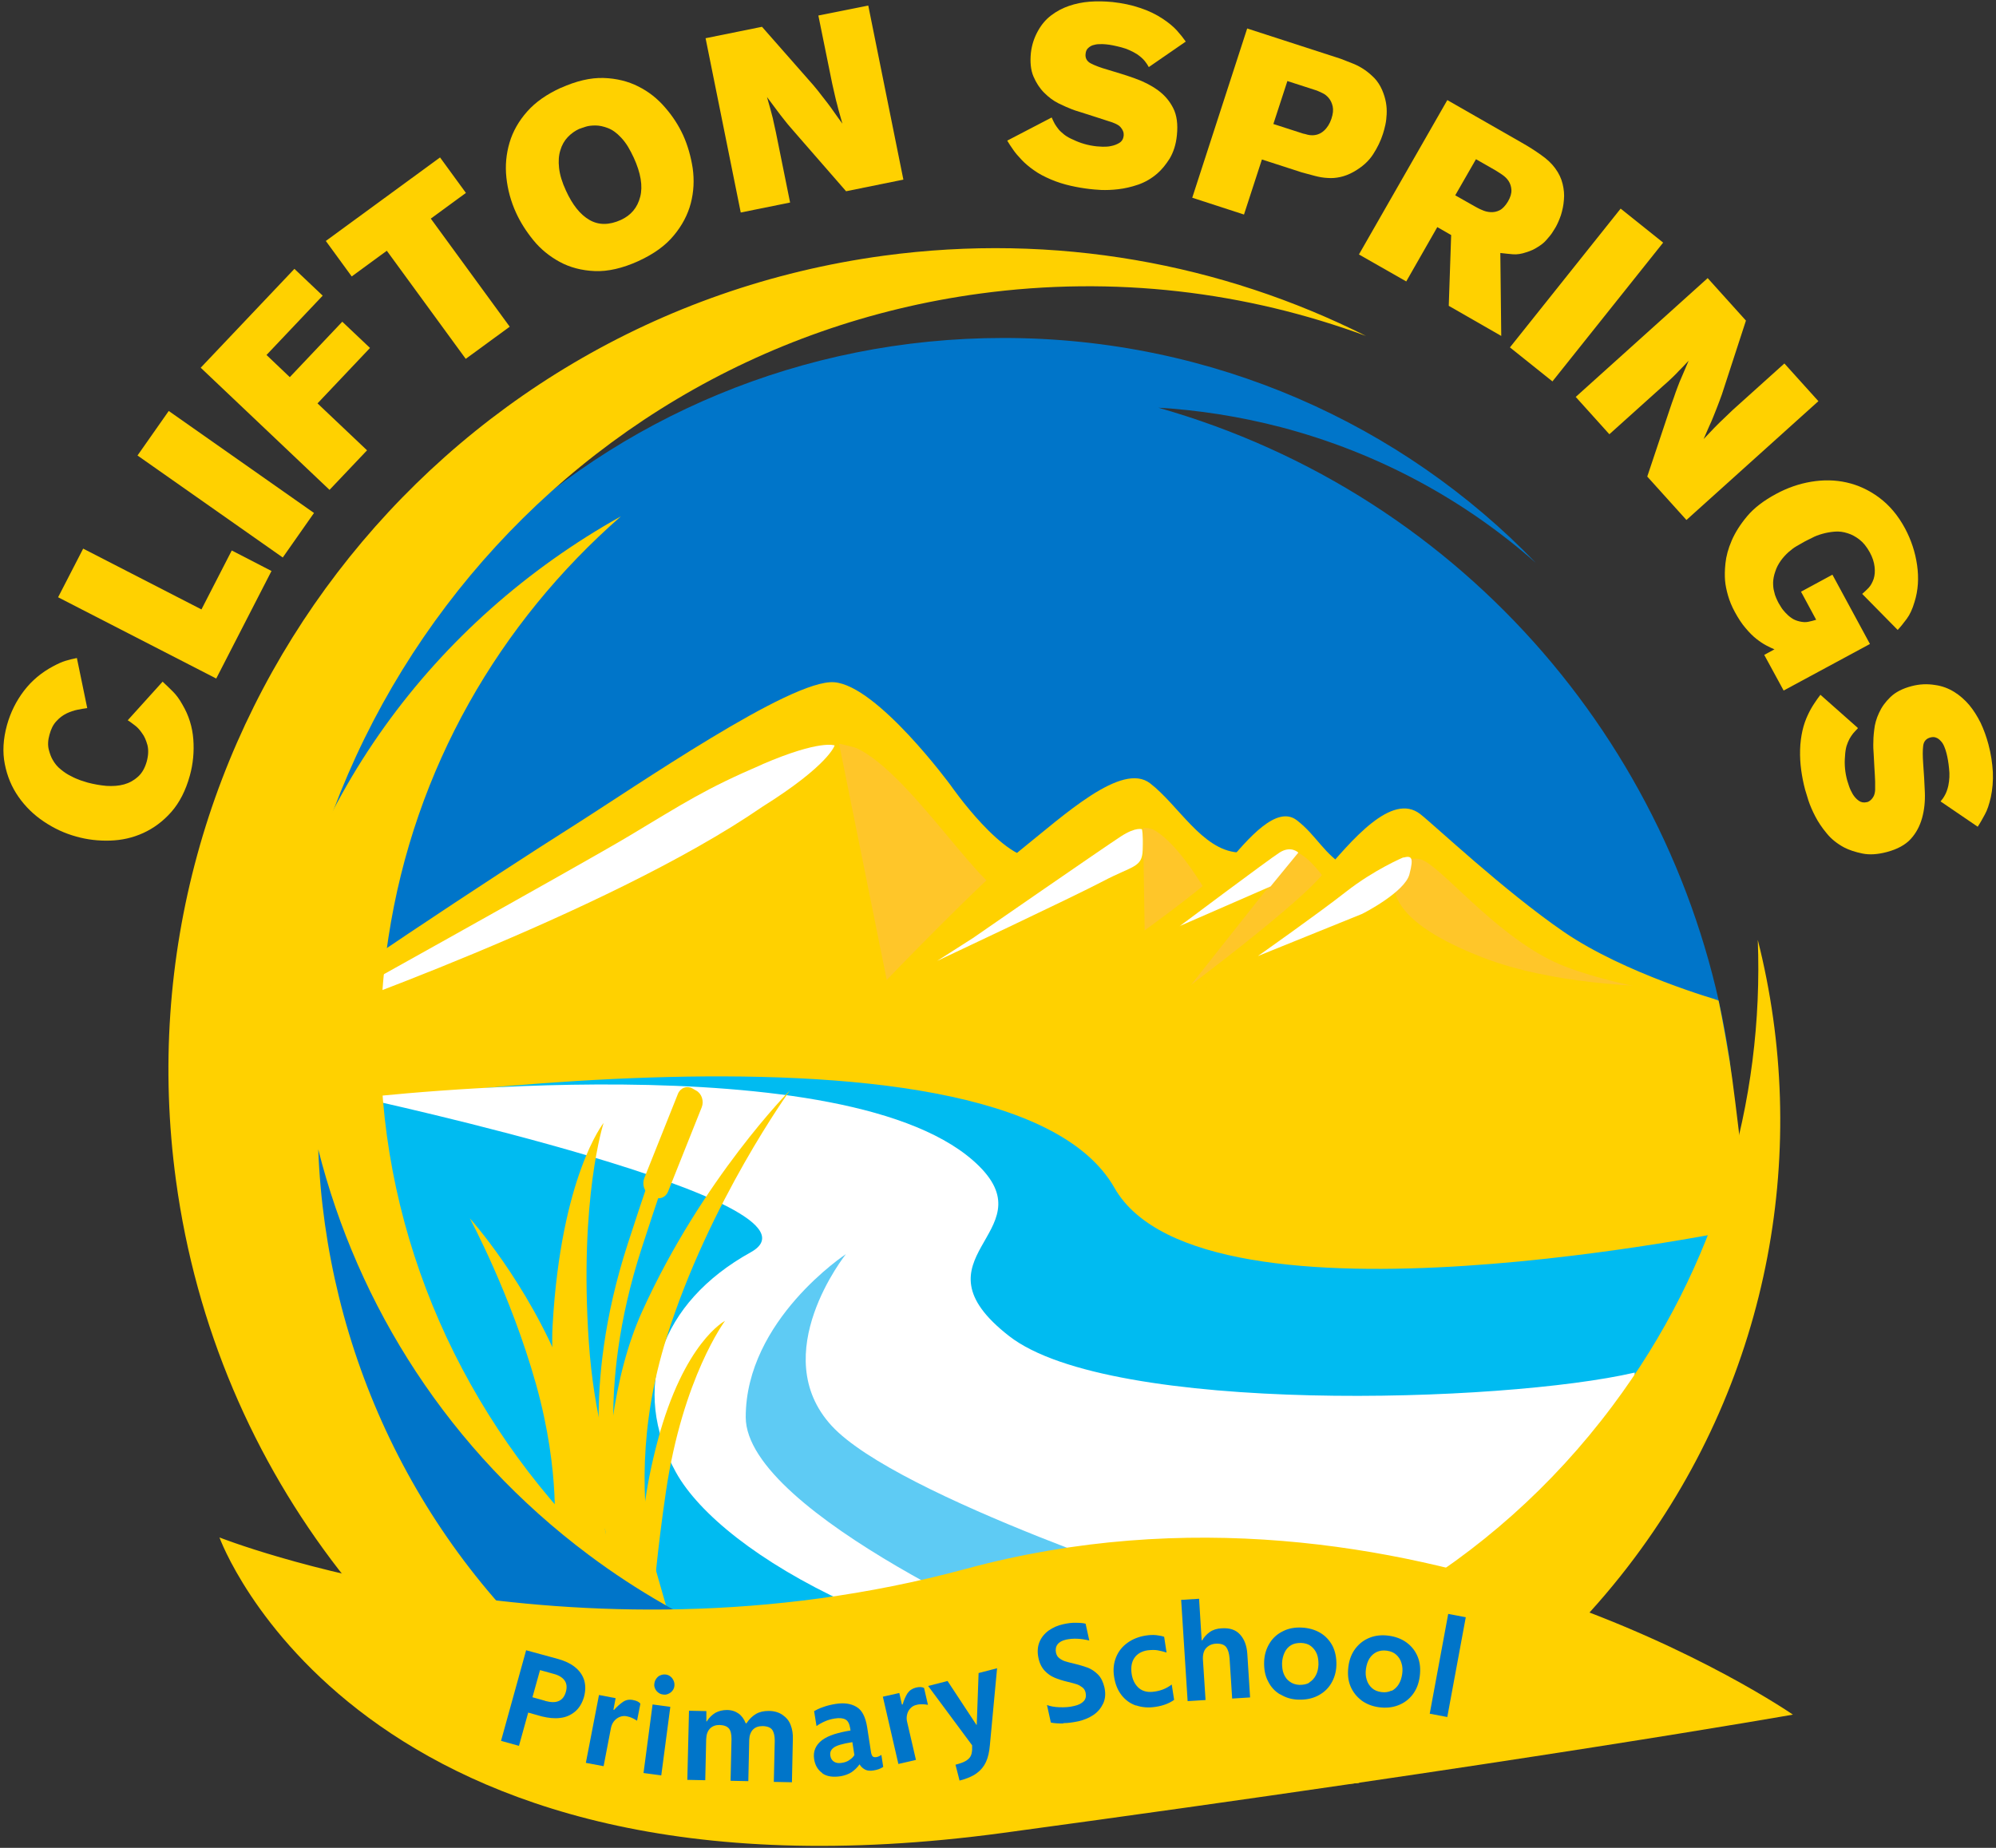<?xml version="1.0" encoding="UTF-8"?>
<svg xmlns="http://www.w3.org/2000/svg" id="Layer_1" data-name="Layer 1" viewBox="0 0 108 100">
  <rect x="0" y="0" width="108" height="100" fill="#333333" stroke="none"/>
  <defs>
    <style>
      .cls-1 {
        fill: #ffd100;
      }

      .cls-2 {
        fill: #00bbf1;
      }

      .cls-3 {
        fill: #fff;
      }

      .cls-4 {
        fill: none;
        stroke: #ffd100;
        stroke-linecap: round;
        stroke-miterlimit: 10;
        stroke-width: .79px;
      }

      .cls-5 {
        fill: #ffc629;
      }

      .cls-6 {
        fill: #5ecbf4;
      }

      .cls-7 {
        fill: #0075c9;
      }
    </style>
  </defs>
  <path class="cls-7" d="M62.63,22.06c2.22.13,4.46.48,6.69,1.06,5.28,1.39,9.94,3.95,13.78,7.34-7.22-7.49-17.46-12.17-28.8-12.17-21.89,0-39.63,17.39-39.63,38.84s17.74,38.84,39.63,38.84,38.53-13.09,39.79-33.43c-.07-.77-.41-4.56-.52-5.32-2.44-16.3-14.15-30.42-30.94-35.17Z"></path>
  <path class="cls-2" d="M94.69,61.91c0,19.53-19.36,35.61-40.42,35.61s-35.85-17.35-35.85-36.88c5.14-4.86,13.61-2.27,34.67-2.27s25.52,3.54,41.6,3.54Z"></path>
  <path class="cls-1" d="M47.8,13.84C23.36,17.16,6.22,39.56,9.52,63.87c2.16,15.94,12.58,28.74,26.38,34.73.61-.43,1.36-.65,2.15-.63-11.78-6.47-20.46-18.29-22.41-32.68-3.26-24.04,13.47-46.16,37.37-49.4,7.3-.99,14.43-.1,20.9,2.29-7.79-3.91-16.81-5.6-26.11-4.34Z"></path>
  <g>
    <path class="cls-1" d="M15.33,55.49s7.45-4.9,15.63-9.57c8.18-4.67,8.86-4.58,11.65-5.9s4.12-2.21,5.89.29,6.03,6.77,6.03,6.77l1.2.77,5.72-3.86,2.65,1.62,2.53,2.08,3.65-2.33,2.64,2.81,4.05-2.6,6.11,4.75,5,2.5,4.91,1.33s.28,1.31.6,3.28,1.09,8.98,1.09,8.98c0,0-29.6,6.29-34.38-2.13-6.05-10.65-45.7-3.95-45.7-3.95,0,0,.1-1.03.31-2.48s.41-2.37.41-2.37Z"></path>
    <g>
      <polygon class="cls-5" points="45.4 40.24 48.56 41.02 52.82 45.89 55.14 49.09 47.98 53.03 45.4 40.24"></polygon>
      <polygon class="cls-5" points="61.84 44.31 61.94 50.61 66 47.27 61.84 44.31"></polygon>
      <path class="cls-5" d="M70.25,45.96l-6.07,7.67,8.16-5.72s-.56-1.38-.86-1.7-1.77-1.11-1.77-1.11l.55.86Z"></path>
      <path class="cls-5" d="M76.42,46.07s-3.9,2.74,3.76,5.73c3.83,1.5,8.88,1.56,8.88,1.56,0,0-7.15-3.18-8.21-4.24s-4.46-3.82-4.46-3.82l.03.76Z"></path>
      <g>
        <path class="cls-1" d="M15.74,55.08c.4-.72,11.49-7.99,15.1-10.27s11.95-8.06,14.29-7.89,6.31,5.58,6.31,5.58c0,0,2.92,4.23,4.73,3.93s-.14,2.07-1.67,1.97-6.2-8.16-9.12-8.16-8.74,3.83-13.74,6.99c-5,3.16-16.31,8.56-15.91,7.85Z"></path>
        <path class="cls-1" d="M47.98,53.03s5.17-5.38,7.19-6.99c2.41-1.93,5.53-4.83,7.06-3.65s2.81,3.59,4.73,3.74c2.5.19-1.74,2.07-1.74,2.07,0,0-1.39-2.46-2.72-3.25s-3.34,1.77-7.37,4.14c-4.03,2.37-7.02,4.53-7.16,3.94Z"></path>
        <path class="cls-1" d="M59.02,52.42s6.14-4.23,7.33-5.64,2.73-3.23,3.82-2.39,1.47,1.86,2.75,2.58-.61,1.56-.61,1.56c0,0-.99-1.75-1.94-2.31s-.88.48-3.75,2.17-7.49,4.46-7.59,4.04Z"></path>
        <path class="cls-1" d="M62.59,54.69s7.23-5.32,8.9-7.29c1.67-1.97,3.82-4.53,5.35-3.35.76.59,4.54,4.16,7.79,6.39,3.29,2.25,8.35,3.69,8.35,3.69,0,0-4.94-.54-8.28-1.82s-6.26-4.92-7.59-5.7-3.34,1.77-7.37,4.14c-4.03,2.37-7.02,4.53-7.16,3.94Z"></path>
      </g>
    </g>
    <path class="cls-3" d="M41.26,41.36c-3.14,1.35-4.18,2.06-7.29,3.92-2.47,1.48-17.61,9.9-17.61,9.9,0,0,16.46-5.71,24.89-11.52,3.61-2.26,3.91-3.32,3.91-3.32,0,0-.77-.33-3.91,1.02Z"></path>
    <path class="cls-3" d="M61.8,44.88s-.32-.15-1.13.37-8.02,5.51-8.02,5.51l-1.94,1.24s7.38-3.47,8.97-4.31,2.12-.73,2.15-1.68-.04-1.13-.04-1.13Z"></path>
    <path class="cls-3" d="M63.82,50.12l4.93-2.15,1.5-1.83s-.4-.4-1.02,0-5.4,3.98-5.4,3.98Z"></path>
    <path class="cls-3" d="M75.93,46.4s-1.57.66-3.1,1.86-4.77,3.48-4.77,3.48c0,0,5.5-2.23,5.61-2.27s2.34-1.2,2.59-2.15.11-1.02-.33-.91Z"></path>
  </g>
  <g>
    <path class="cls-1" d="M8.8,36.89c.19.18.38.36.56.54.18.18.35.41.51.7.35.59.54,1.22.59,1.88s-.01,1.33-.19,1.97c-.22.8-.56,1.46-1,1.96s-.95.88-1.52,1.14-1.16.39-1.79.41c-.63.02-1.24-.05-1.84-.22-.62-.17-1.2-.44-1.75-.81-.55-.37-1-.81-1.37-1.34s-.61-1.11-.74-1.77c-.13-.65-.09-1.36.12-2.12.19-.68.5-1.3.92-1.85.42-.55.95-.99,1.57-1.32.26-.14.48-.24.68-.3.2-.06.4-.11.61-.15l.56,2.71c-.16.02-.33.05-.53.09-.2.04-.4.11-.59.2-.2.1-.38.23-.55.42-.17.18-.29.42-.37.72-.09.31-.1.58-.04.82.06.23.13.41.2.53.12.22.27.4.45.54.18.15.36.27.55.36.18.1.36.17.52.23.16.05.29.09.38.12.34.09.68.15,1.02.18.34.02.66,0,.95-.08.29-.08.54-.22.76-.42.22-.2.37-.47.47-.82.09-.33.1-.62.04-.88-.07-.25-.16-.48-.3-.66-.13-.19-.27-.34-.43-.45-.15-.11-.26-.2-.34-.24l1.87-2.07Z"></path>
    <path class="cls-1" d="M3.15,32.31l1.35-2.62,6.4,3.29,1.64-3.19,2.15,1.11-2.99,5.82-8.56-4.4Z"></path>
    <path class="cls-1" d="M7.44,24.65l1.69-2.41,7.86,5.52-1.69,2.41-7.86-5.52Z"></path>
    <path class="cls-1" d="M15.93,14.55l1.53,1.45-3.04,3.21,1.26,1.2,2.84-3,1.5,1.42-2.84,3,2.68,2.54-2.03,2.14-6.97-6.61,5.07-5.35Z"></path>
    <path class="cls-1" d="M17.63,13.04l6.18-4.52,1.4,1.92-1.9,1.39,4.27,5.85-2.38,1.74-4.27-5.85-1.9,1.39-1.4-1.92Z"></path>
    <path class="cls-1" d="M30.34,4.76c.84-.38,1.61-.56,2.31-.54s1.34.18,1.89.46c.56.28,1.04.66,1.45,1.14.41.47.73.97.97,1.49.25.55.42,1.15.52,1.79.09.64.06,1.27-.1,1.89-.16.62-.47,1.21-.92,1.75-.45.55-1.09,1.01-1.92,1.39-.86.39-1.65.57-2.36.54-.71-.03-1.35-.2-1.9-.5-.55-.3-1.03-.69-1.42-1.17-.39-.48-.7-.97-.93-1.47-.29-.63-.46-1.27-.53-1.92-.07-.65-.01-1.28.17-1.89.18-.61.5-1.17.95-1.68.45-.51,1.06-.94,1.83-1.29ZM31.35,6.97c-.24.11-.45.26-.63.45-.18.19-.32.43-.4.71-.09.28-.11.6-.07.96.04.36.16.77.37,1.22.35.77.77,1.3,1.27,1.59.5.29,1.07.29,1.71,0,.54-.25.89-.66,1.04-1.25.15-.58.03-1.29-.35-2.12-.1-.21-.2-.41-.31-.59-.11-.18-.23-.34-.37-.49-.24-.26-.48-.43-.72-.52-.24-.09-.46-.14-.67-.14-.21,0-.39.02-.54.07-.16.05-.26.09-.32.11Z"></path>
    <path class="cls-1" d="M38.17,2.07l3.06-.62,2.77,3.15c.18.21.33.4.45.56.12.16.24.31.35.45s.22.3.34.47c.12.17.26.37.44.61-.06-.23-.12-.42-.16-.57-.04-.15-.09-.3-.12-.45-.04-.14-.08-.3-.12-.48-.04-.17-.09-.39-.15-.66l-.75-3.69,2.7-.54,1.9,9.42-3.1.63-2.51-2.88c-.18-.21-.33-.38-.46-.53-.13-.15-.26-.3-.38-.46-.13-.16-.26-.33-.4-.52-.14-.19-.32-.43-.53-.71.06.21.11.39.15.53.04.15.08.28.11.41.04.13.07.27.1.42.03.15.07.33.12.54l.77,3.81-2.67.54-1.9-9.42Z"></path>
    <path class="cls-1" d="M56.91,6.37c.05.11.1.22.16.33.06.1.13.2.21.3.08.1.19.19.31.29.13.1.29.19.48.27.39.19.81.31,1.27.36.06,0,.17.01.32.02.15,0,.31,0,.47-.04.16-.03.31-.09.44-.17.13-.08.21-.21.23-.38,0-.02,0-.05,0-.1,0-.05-.01-.1-.04-.17-.03-.07-.07-.13-.13-.2-.06-.07-.15-.13-.28-.19-.08-.04-.22-.09-.45-.16-.22-.07-.46-.15-.71-.23-.25-.08-.49-.16-.72-.23-.23-.07-.39-.12-.48-.16-.2-.08-.44-.18-.72-.32-.28-.14-.53-.33-.77-.57-.24-.24-.43-.53-.58-.88-.15-.35-.19-.78-.14-1.28.05-.43.18-.83.39-1.2.19-.34.42-.61.71-.83.29-.22.61-.39.96-.51.35-.12.73-.2,1.13-.23.4-.03.81-.02,1.23.02.53.06,1.03.16,1.49.32.46.15.87.35,1.23.59.33.22.58.43.76.63.18.2.34.4.48.6l-2,1.38c-.06-.11-.13-.22-.22-.33-.09-.11-.23-.24-.42-.37-.26-.16-.54-.29-.85-.37-.31-.08-.59-.14-.82-.16-.12-.01-.25-.02-.38-.01-.13,0-.25.03-.35.06-.11.04-.19.1-.26.17-.07.07-.11.17-.12.29-.03.23.07.41.28.52.21.11.52.23.91.34.5.15,1,.3,1.47.47.48.17.89.38,1.25.64.36.26.64.59.83.97.2.39.26.88.2,1.47-.05.51-.19.92-.39,1.26-.21.33-.43.6-.66.8-.32.28-.67.48-1.04.61-.38.13-.74.21-1.08.25-.34.04-.65.05-.93.04-.28-.02-.48-.03-.61-.05-.35-.04-.7-.1-1.05-.18-.35-.08-.71-.19-1.06-.34-.35-.15-.66-.31-.92-.5-.26-.18-.48-.37-.66-.56-.18-.19-.34-.37-.46-.55-.13-.18-.23-.34-.32-.49l2.4-1.25Z"></path>
    <path class="cls-1" d="M67.48,1.54l5.06,1.64c.24.09.47.18.69.27.22.09.42.2.61.33.19.13.36.28.53.45.16.17.3.38.41.63.1.23.17.46.21.68.04.22.05.43.04.64-.01.2-.03.39-.07.57-.04.18-.08.34-.13.49-.12.38-.3.75-.54,1.12s-.59.68-1.05.94c-.25.14-.49.23-.72.28-.23.05-.46.07-.69.05-.23-.01-.45-.05-.68-.11-.23-.06-.46-.12-.71-.19l-2.16-.7-.97,2.98-2.8-.91,2.97-9.15ZM69.66,4.38l-.76,2.33,1.61.52c.08.02.16.03.24.06.08.02.16.03.25.03.24,0,.45-.08.63-.24.18-.16.32-.38.41-.65.09-.27.11-.49.07-.67-.04-.18-.11-.33-.21-.45-.1-.12-.21-.21-.34-.27-.13-.06-.23-.11-.31-.14l-1.58-.51Z"></path>
    <path class="cls-1" d="M78.3,5.41l4.02,2.3c.39.22.75.45,1.07.68.33.23.58.47.76.72.2.27.33.55.4.84.07.29.1.58.07.87-.02.29-.08.56-.16.82-.09.26-.19.49-.3.68-.05.08-.11.18-.19.3-.08.12-.19.24-.31.38s-.28.26-.46.37c-.18.12-.38.21-.61.28-.26.09-.51.13-.73.11-.22-.02-.45-.04-.68-.07l.05,4.49-2.84-1.63.13-3.83-.75-.43-1.68,2.94-2.56-1.46,4.78-8.35ZM79.86,8.62l-1.12,1.95,1.06.6c.11.06.23.13.38.19.15.07.3.11.47.12.16.01.33-.02.49-.1.16-.08.31-.24.45-.47.14-.24.2-.45.19-.63-.01-.18-.06-.34-.15-.48-.09-.14-.21-.25-.34-.34s-.26-.17-.37-.24l-1.05-.6Z"></path>
    <path class="cls-1" d="M87.69,11.29l2.3,1.84-5.99,7.51-2.3-1.84,5.99-7.51Z"></path>
    <path class="cls-1" d="M92.38,15.03l2.09,2.32-1.3,3.99c-.09.26-.18.48-.25.67-.07.18-.14.36-.21.53s-.14.35-.23.53c-.08.19-.18.42-.3.69.16-.17.3-.31.41-.43.11-.12.22-.23.32-.33.11-.11.22-.22.35-.34.13-.12.29-.28.49-.47l2.8-2.52,1.84,2.04-7.14,6.43-2.12-2.35,1.21-3.62c.09-.26.16-.48.23-.66.06-.19.13-.37.2-.56.07-.19.15-.39.25-.61.09-.22.21-.49.35-.82-.15.16-.28.29-.38.4-.11.11-.21.21-.3.31-.1.1-.2.2-.31.3-.11.1-.24.23-.41.37l-2.89,2.6-1.82-2.02,7.14-6.43Z"></path>
    <path class="cls-1" d="M96.01,35.14c-.12-.05-.27-.12-.44-.21-.17-.09-.35-.21-.54-.36-.19-.15-.38-.34-.58-.58-.2-.23-.39-.52-.58-.87-.17-.31-.29-.61-.37-.89-.08-.28-.14-.56-.16-.81-.02-.24-.02-.55.02-.93.04-.39.15-.8.34-1.24.19-.44.47-.88.84-1.32.37-.44.89-.84,1.56-1.2.61-.33,1.24-.55,1.9-.66.66-.11,1.3-.1,1.92.04.62.14,1.21.41,1.76.82s1.02.96,1.4,1.67c.33.62.55,1.28.65,1.98.1.7.06,1.37-.14,2-.11.38-.25.68-.42.91-.17.23-.33.43-.49.6l-1.92-1.95c.12-.1.23-.21.35-.33.11-.12.2-.28.27-.48.06-.19.08-.41.05-.66-.03-.25-.11-.51-.26-.78-.17-.31-.36-.54-.57-.7-.21-.16-.42-.27-.62-.33-.24-.08-.48-.11-.71-.09-.24.02-.46.06-.67.12-.21.06-.4.13-.56.22-.17.08-.3.15-.4.2-.13.07-.27.15-.42.24-.16.09-.31.21-.46.34-.15.14-.29.29-.41.46s-.23.37-.3.6c-.07.2-.1.38-.11.56,0,.18.01.34.05.48.03.15.07.27.12.38.05.11.09.2.13.27.03.05.08.13.14.23.06.1.14.19.23.29.09.1.19.19.32.28.12.09.27.15.44.19.18.04.33.05.47.02.13-.03.28-.06.43-.11l-.82-1.52,1.7-.92,2.03,3.75-4.67,2.52-1.05-1.93.59-.32Z"></path>
    <path class="cls-1" d="M100.52,39.42c-.09.09-.17.18-.25.27-.07.09-.14.19-.2.3-.06.11-.11.24-.16.39-.04.15-.07.33-.08.55-.04.43,0,.87.12,1.31.02.06.05.16.1.31.05.15.12.29.2.43.09.14.19.26.32.35.12.09.27.12.44.08.02,0,.05-.01.09-.03.04-.02.09-.05.14-.1.05-.05.1-.11.14-.19.04-.08.07-.19.08-.33,0-.08,0-.24,0-.47-.01-.23-.02-.48-.04-.75-.01-.26-.03-.51-.04-.75-.02-.24-.02-.4-.02-.5,0-.22.01-.48.05-.79.03-.31.12-.62.26-.92.14-.31.34-.59.62-.86.27-.26.65-.46,1.15-.59.42-.11.84-.13,1.26-.06.38.05.72.18,1.03.37.31.19.58.43.82.71.24.29.44.61.62.97.17.36.31.75.42,1.16.14.52.21,1.02.24,1.5.02.48-.02.94-.11,1.36-.09.39-.19.7-.32.93-.13.24-.25.46-.39.67l-2.01-1.37c.08-.09.16-.2.23-.33.07-.12.14-.3.19-.52.06-.3.08-.61.04-.93-.03-.32-.08-.6-.14-.83-.03-.12-.07-.24-.12-.36-.05-.12-.11-.22-.19-.3-.07-.08-.16-.15-.25-.18-.09-.04-.2-.04-.31-.01-.23.06-.36.21-.39.45-.03.24-.03.56,0,.97.04.52.07,1.04.09,1.54.02.5-.03.97-.15,1.4-.12.43-.32.81-.61,1.13-.29.32-.73.56-1.3.71-.49.13-.93.16-1.32.08-.39-.08-.72-.19-.99-.33-.37-.2-.69-.45-.94-.76-.25-.3-.46-.61-.62-.92-.16-.31-.28-.59-.37-.86-.08-.26-.14-.46-.18-.59-.09-.34-.16-.69-.21-1.05-.05-.36-.07-.73-.06-1.11.01-.38.06-.73.13-1.04s.17-.58.28-.82c.11-.24.23-.45.35-.63.12-.18.23-.34.34-.48l2.02,1.79Z"></path>
  </g>
  <path class="cls-3" d="M19.56,59.41s26.57-3.15,33.43,3.71c3.6,3.6-3.86,4.93,1.62,9.19s26.73,3.62,33.84,1.97c0,6.81-12.03,15.42-12.03,15.42,0,0,1.63,2.53-12.59,1.5-14.22-1.03-24.77-7.02-27.26-11.53s-.86-9.18,4.05-11.9-21.06-8.35-21.06-8.35Z"></path>
  <path class="cls-1" d="M45.8,97.84c4.99-.56,9.94-1.41,14.9-2.16-1.84-.04-3.7-.19-5.58-.48-22.06-3.37-37.33-23.28-34.1-44.48,1.4-9.15,6.01-17.03,12.58-22.78-10.12,5.66-17.54,15.52-19.38,27.57-3,19.69,9.95,38.26,29.49,43.51.43-.68,1.22-1.09,2.08-1.19Z"></path>
  <path class="cls-7" d="M76.57,94.2c1.76-1.11,3.42-2.35,4.98-3.71-2.98,1.67-6.2,2.97-9.57,3.85,1.53-.11,3.07-.16,4.6-.15Z"></path>
  <path class="cls-6" d="M45.77,67.87s-5.42,3.56-5.42,8.82c0,5.26,16.41,12.23,16.41,12.23l8.05-2.63s-16.25-5.26-19.81-9.13.77-9.29.77-9.29Z"></path>
  <path class="cls-1" d="M95.11,50.85c.34,8.75-2.2,17.67-7.86,25.23-13.09,17.53-37.89,21.15-55.39,8.08-7.55-5.64-12.5-13.47-14.64-21.95.44,11.52,5.88,22.74,15.83,30.17,4.76,3.56,10.07,5.88,15.53,7.02.45-.53,1.14-.86,1.89-.93,7.67-.72,15.36-1.36,23.04-1.98,5.72-2.68,10.88-6.76,14.93-12.18,7.44-9.96,9.5-22.28,6.67-33.45Z"></path>
  <g>
    <path class="cls-1" d="M35.43,84.79s-3.04-4.38-3.57-12.16.8-11.86.8-11.86c0,0-2.3,2.86-2.76,10.96-.46,8.1,6.87,17.72,6.87,17.72l-1.33-4.65Z"></path>
    <path class="cls-1" d="M36.76,89.06s-3.73-7-.69-16.68c2.3-7.33,6.68-13.38,6.68-13.38,0,0-4.74,4.77-8,11.96s-1.54,18.54-1.54,18.54l3.55-.44Z"></path>
    <path class="cls-1" d="M29.97,83.2s.4-3.42-.97-8.3c-1.37-4.88-3.58-8.97-3.58-8.97,0,0,3.1,3.43,5.05,8.32,1.95,4.89,2.88,12.35,2.88,12.35l-3.38-3.4Z"></path>
    <path class="cls-1" d="M35.17,90.34s-.05-3.4.86-9.6c.91-6.2,3.2-9.26,3.2-9.26,0,0-2.22,1.14-3.65,6.51s-.69,8.18-.69,8.18l.28,4.17Z"></path>
    <path class="cls-4" d="M37.29,59.37c-.63,1.26-1.23,2.78-2.95,8.07-2.58,7.95-1.17,13.26-1.17,13.26"></path>
    <path class="cls-1" d="M35.16,64.66l.21.12c.3.16.65.03.78-.3l1.82-4.56c.13-.33,0-.74-.3-.9l-.21-.12c-.3-.16-.65-.03-.78.3l-1.82,4.56c-.13.33,0,.74.3.9Z"></path>
  </g>
  <path class="cls-7" d="M32.36,90.41c2.55-.72,5.17-1.11,7.79-1.5-2.88-1.22-5.67-2.8-8.29-4.76-7.55-5.64-12.5-13.47-14.64-21.95.41,10.81,5.23,21.36,14.05,28.76.32-.25.69-.45,1.1-.56Z"></path>
  <path class="cls-1" d="M11.87,83.2s18.96,7.51,40.4,1.7c23.99-6.5,44.74,7.89,44.74,7.89,0,0-14.51,2.57-42.73,6.4-34.98,4.74-42.41-16-42.41-16Z"></path>
  <g>
    <path class="cls-7" d="M28.48,89.31l1.72.47c.36.1.66.24.9.43.24.19.41.42.5.69.09.28.09.59,0,.93-.1.34-.26.61-.49.8-.23.19-.5.31-.81.34-.31.04-.63,0-.97-.08l-.75-.21-.5,1.8-.97-.27,1.36-4.91ZM29.5,92.05c.31.08.55.09.74,0,.18-.08.31-.24.38-.5.07-.25.04-.46-.08-.62-.12-.16-.32-.28-.6-.35l-.72-.2-.41,1.47.68.19Z"></path>
    <path class="cls-7" d="M32.42,91.73l.89.17-.12.63h.04c.16-.18.32-.32.48-.43s.34-.14.54-.1c.2.04.33.1.4.2l-.18.92c-.09-.06-.18-.11-.27-.15s-.18-.07-.29-.09c-.14-.03-.27-.01-.39.04-.12.05-.22.13-.3.23s-.13.22-.16.35l-.4,2.08-.96-.18.71-3.67Z"></path>
    <path class="cls-7" d="M35.31,92.24l.96.13-.49,3.71-.96-.13.49-3.71ZM35.61,91.59c-.08-.06-.13-.13-.17-.22-.04-.09-.05-.18-.03-.28.01-.09.05-.18.11-.26s.13-.14.22-.17c.09-.04.18-.05.28-.04.1.01.19.05.26.11.08.06.13.14.17.23.04.09.05.18.04.28-.01.1-.05.19-.11.26-.06.08-.14.13-.23.17-.09.04-.18.05-.28.03-.1-.01-.19-.05-.26-.11Z"></path>
    <path class="cls-7" d="M37.3,92.58l.92.02v.56s.02,0,.02,0c.13-.21.29-.36.47-.47.19-.1.39-.15.62-.15.25,0,.46.07.63.19.17.12.3.3.39.53h.04c.15-.23.33-.4.52-.51.19-.11.42-.16.68-.16.31,0,.56.08.76.22.2.14.35.32.43.54.09.23.13.48.12.76l-.05,2.34-.98-.02.05-2.22c0-.26-.04-.45-.13-.59-.09-.13-.26-.2-.52-.21-.23,0-.4.06-.53.19-.12.13-.19.31-.2.54l-.05,2.25-.96-.02.05-2.26c0-.26-.04-.45-.14-.57-.1-.12-.27-.18-.51-.19-.21,0-.38.06-.51.19-.13.13-.2.32-.21.58l-.05,2.22-.97-.02.09-3.74Z"></path>
    <path class="cls-7" d="M44.49,95.95c-.24-.17-.39-.42-.44-.76-.06-.41.08-.75.43-1.02.18-.13.4-.24.66-.32s.55-.15.88-.2l-.02-.13c-.04-.24-.12-.4-.26-.47-.13-.07-.32-.09-.57-.05-.19.03-.38.08-.55.16-.18.08-.32.16-.44.25l-.13-.81c.12-.07.28-.15.49-.22.21-.08.44-.13.68-.17.45-.07.82-.02,1.12.16.3.17.49.54.58,1.1l.21,1.36c.02.11.05.18.09.22.04.04.1.05.19.04.08-.01.18-.05.28-.12l.1.65c-.08.05-.16.09-.24.12-.08.03-.17.05-.28.07-.18.03-.33.02-.45-.04s-.23-.15-.31-.29c-.13.18-.28.32-.44.43-.16.1-.35.17-.56.21-.43.07-.77.02-1.01-.15ZM45.95,95.25c.12-.07.21-.16.28-.27l-.11-.7c-.27.04-.49.09-.66.14-.17.05-.3.11-.38.18-.13.11-.18.24-.15.42.02.14.09.25.2.32s.25.09.42.06c.15-.02.29-.07.41-.15Z"></path>
    <path class="cls-7" d="M47.77,91.82l.89-.2.14.62h.04c.07-.24.16-.44.26-.6.11-.16.26-.26.45-.31.2-.05.35-.04.45.02l.21.91c-.11-.02-.21-.03-.31-.03-.09,0-.19,0-.3.03-.14.03-.25.09-.34.19-.09.09-.15.21-.18.34-.03.13-.03.26,0,.38l.48,2.07-.95.22-.84-3.64Z"></path>
    <path class="cls-7" d="M51.7,95.5c.23-.06.41-.12.53-.19.12-.07.21-.14.27-.24.06-.09.09-.22.1-.38v-.24s-2.38-3.21-2.38-3.21l1.05-.27,1.56,2.37h.02s.1-2.8.1-2.8l1-.26-.39,4.17c-.03.36-.1.66-.21.9-.11.24-.27.44-.5.61-.23.17-.54.3-.93.4l-.22-.86Z"></path>
    <path class="cls-7" d="M57.53,93.27c-.26,0-.48-.01-.67-.05l-.21-.95c.18.07.4.11.67.12.27.01.54,0,.81-.07.23-.05.4-.14.51-.26s.14-.27.1-.46c-.03-.12-.08-.21-.17-.28s-.19-.13-.3-.17c-.12-.04-.28-.08-.48-.13-.3-.07-.54-.15-.73-.23-.19-.08-.37-.2-.53-.37-.16-.17-.28-.4-.34-.69-.07-.32-.05-.61.05-.86.1-.25.27-.46.5-.63.23-.16.49-.28.78-.34.26-.06.5-.09.72-.08.22,0,.39.02.5.05l.2.91c-.45-.11-.87-.13-1.25-.05-.22.05-.37.13-.47.26-.09.12-.12.28-.08.46.03.12.08.21.17.28.09.07.19.13.31.17s.28.08.49.13c.3.07.55.15.75.22.2.08.38.2.55.37.17.17.28.41.35.7.07.33.05.61-.07.87-.12.25-.29.46-.53.62-.24.16-.51.27-.81.34-.29.06-.56.1-.81.1Z"></path>
    <path class="cls-7" d="M61.47,92.3c-.32-.11-.58-.3-.79-.57s-.34-.6-.4-1c-.06-.38-.02-.73.11-1.05s.34-.58.62-.78.61-.33.99-.39c.2-.03.39-.04.57-.02.18.02.32.05.42.09l.13.85c-.16-.05-.32-.09-.48-.12-.16-.03-.35-.02-.55,0-.32.05-.56.19-.71.41-.15.22-.2.51-.15.86.05.34.19.6.4.78.22.18.5.24.86.18.35-.05.65-.18.91-.38l.13.83c-.26.19-.6.32-1.01.38-.38.06-.73.03-1.05-.08Z"></path>
    <path class="cls-7" d="M63.91,86.58l.97-.06.14,2.25h.03c.1-.18.24-.33.41-.45s.39-.19.64-.2c.44-.03.77.08,1,.34.23.25.36.6.39,1.04l.15,2.36-.97.06-.14-2.17c-.02-.27-.08-.47-.18-.61-.11-.14-.29-.2-.55-.19-.23.01-.41.1-.54.24s-.19.37-.17.65l.14,2.16-.97.06-.35-5.48Z"></path>
    <path class="cls-7" d="M69.27,91.7c-.29-.17-.51-.41-.66-.72-.16-.3-.22-.65-.21-1.04s.12-.73.3-1.02c.18-.29.42-.5.73-.65.3-.15.64-.21,1.01-.19s.7.11.99.28c.29.17.51.41.67.71.15.3.22.65.21,1.04s-.12.73-.3,1.02c-.18.29-.43.5-.73.65-.31.15-.64.21-1.02.2s-.7-.11-.99-.29ZM70.84,91.05c.15-.09.27-.22.36-.39s.13-.36.14-.58c0-.21-.02-.41-.09-.58s-.18-.31-.32-.42-.32-.16-.53-.17c-.21,0-.39.03-.54.12-.15.09-.27.22-.35.39-.08.17-.13.36-.14.58,0,.21.02.41.09.58.07.17.17.32.32.42.14.11.32.17.53.18.21,0,.39-.03.54-.12Z"></path>
    <path class="cls-7" d="M73.67,92.02c-.27-.2-.47-.46-.6-.77-.13-.32-.16-.67-.11-1.06.05-.39.18-.72.39-.99.21-.27.47-.46.78-.58s.66-.15,1.02-.1.69.17.96.37c.27.2.47.45.6.77.13.32.16.67.11,1.06-.05.39-.18.72-.39.99-.21.27-.47.46-.79.58-.32.12-.66.15-1.03.1-.37-.05-.69-.18-.96-.38ZM75.29,91.51c.16-.08.29-.2.39-.36s.16-.35.19-.56c.03-.21.02-.41-.04-.59-.05-.18-.15-.33-.28-.45s-.3-.19-.51-.22c-.21-.03-.39,0-.55.07-.16.08-.29.19-.39.35s-.16.35-.19.56c-.03.21-.02.41.04.59.05.18.15.33.28.45.13.12.3.19.51.22.21.03.39,0,.55-.08Z"></path>
    <path class="cls-7" d="M78.36,87.34l.95.18-1,5.4-.95-.18,1-5.4Z"></path>
  </g>
</svg>
